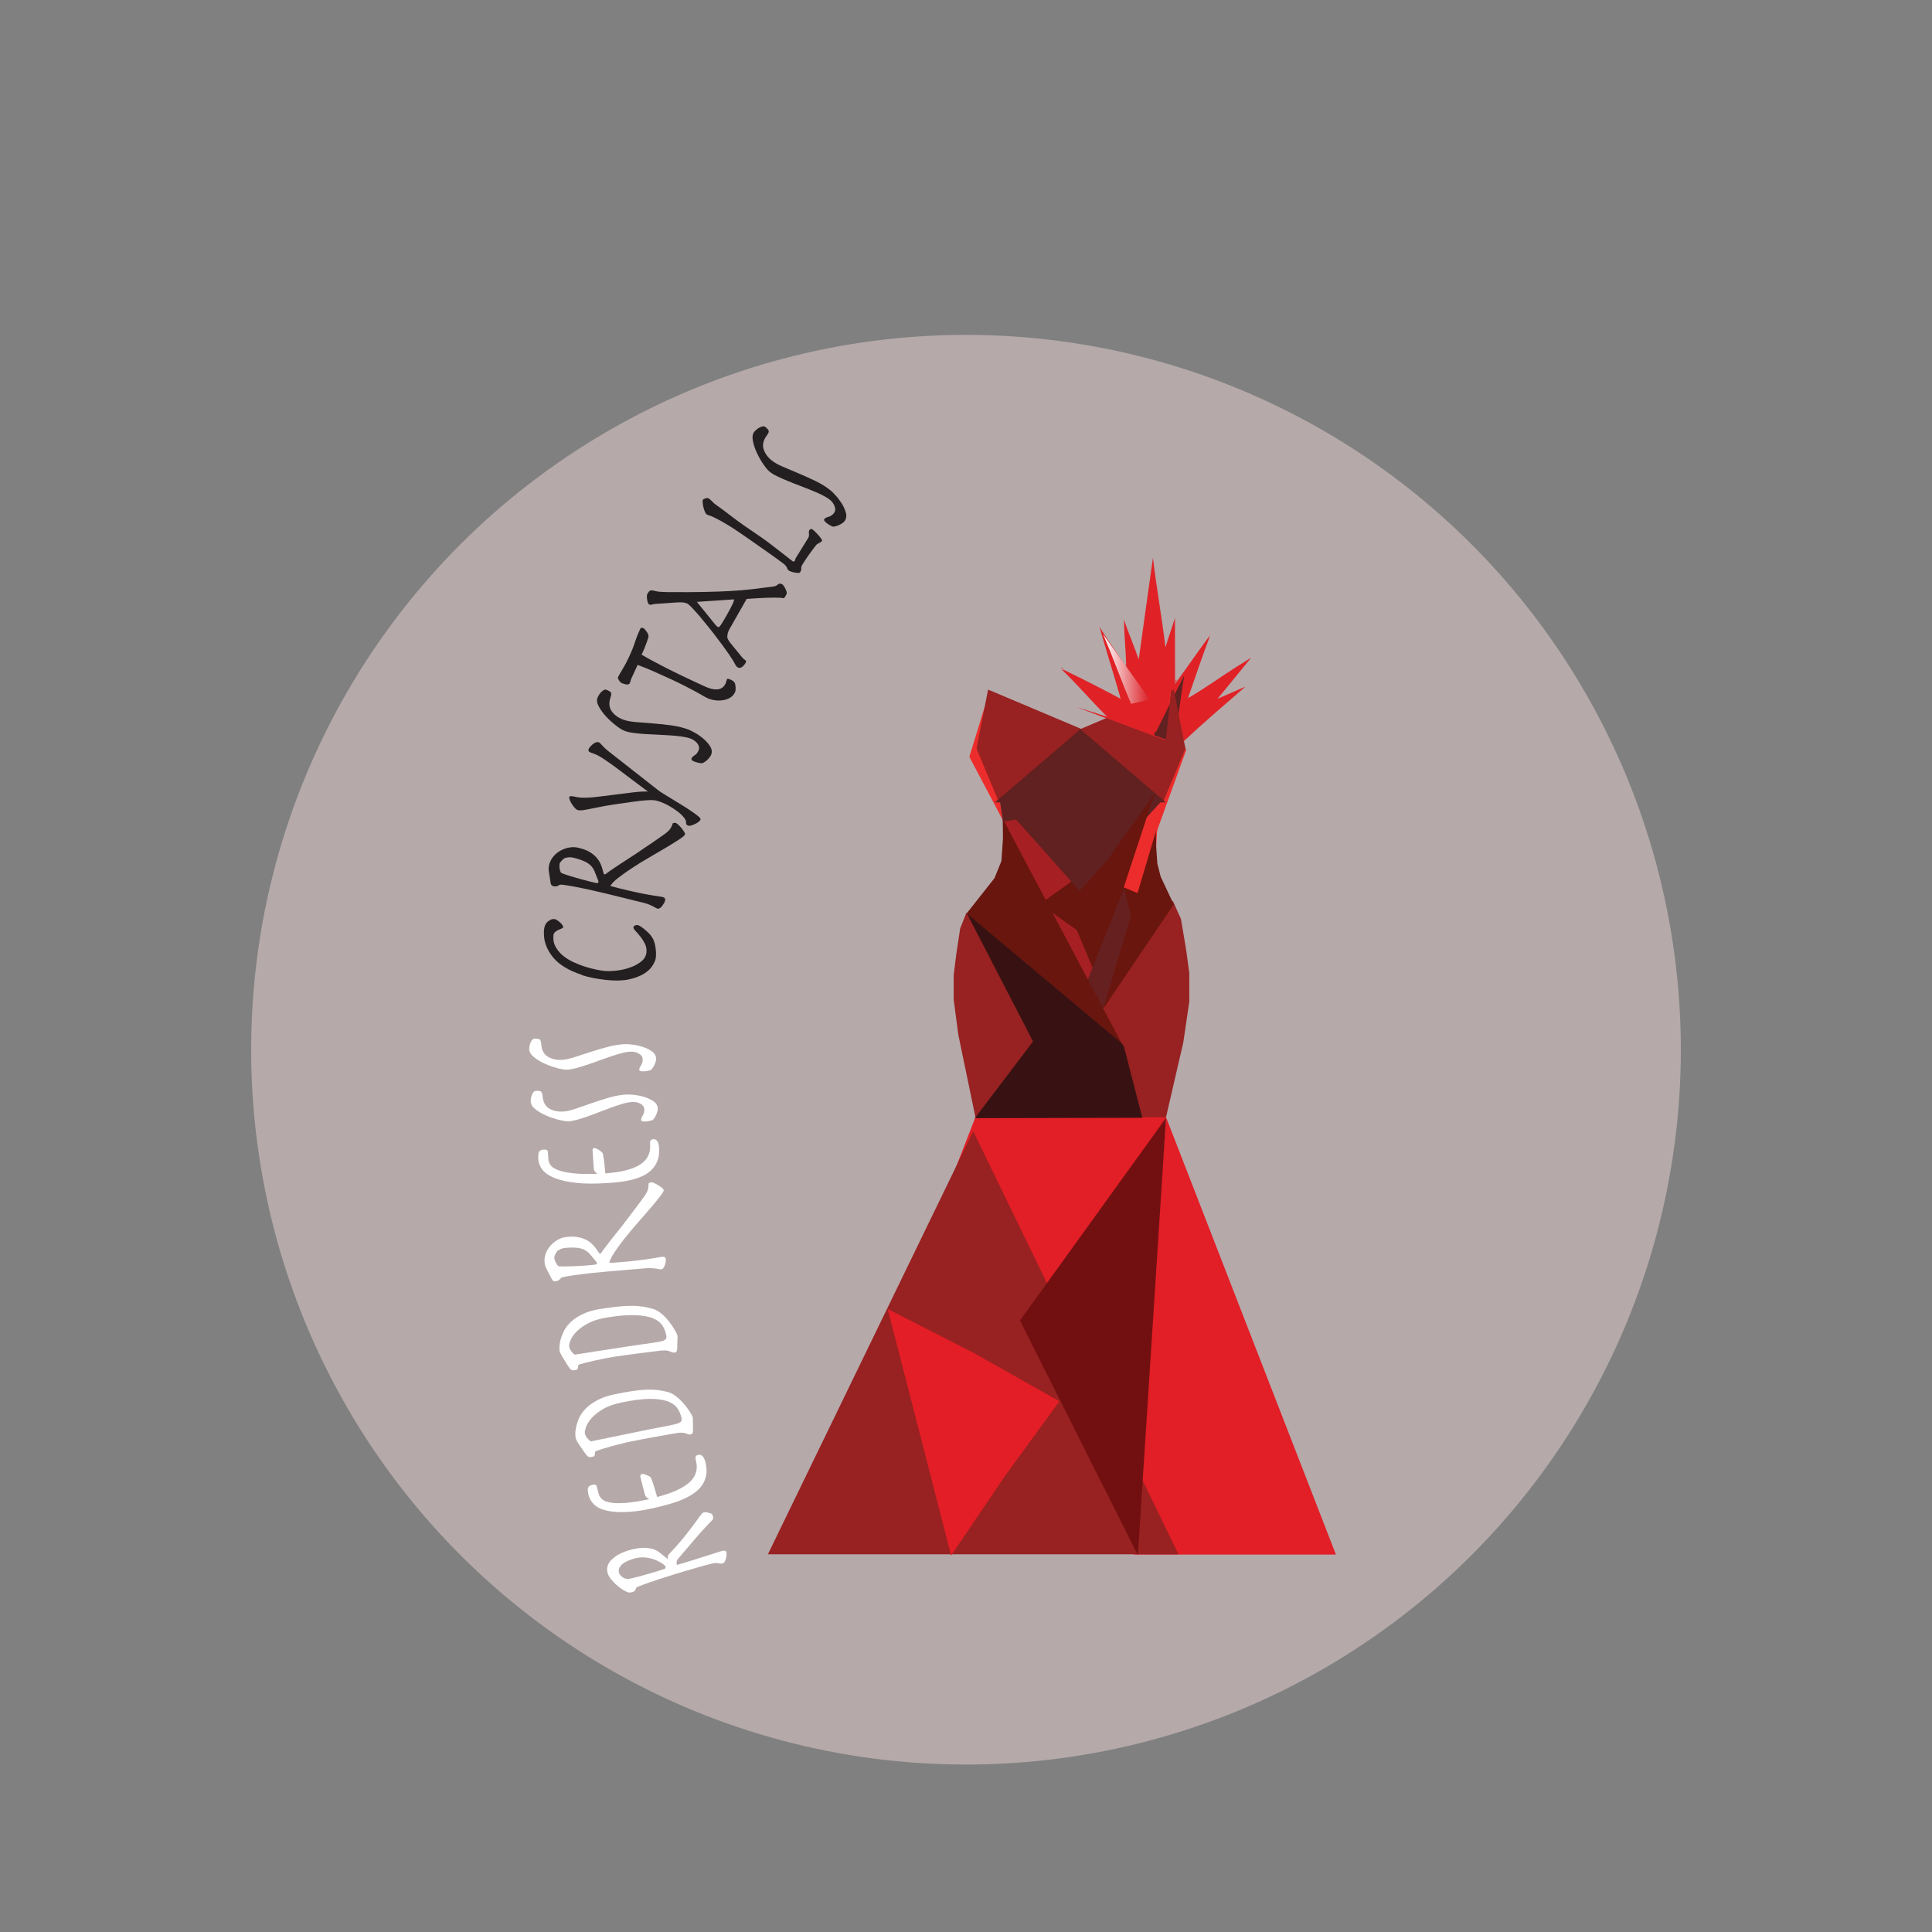 <?xml version="1.0" encoding="UTF-8"?><svg id="Layer_1" xmlns="http://www.w3.org/2000/svg" xmlns:xlink="http://www.w3.org/1999/xlink" viewBox="0 0 300 300"><rect x="0" y="0" width="300" height="300" fill="#808080" stroke="none"/><defs><style>.cls-1{fill:url(#linear-gradient);}.cls-2{fill:#ed2d2c;}.cls-3{fill:#ed2c2a;}.cls-4{fill:#fff;}.cls-5{fill:#69160e;}.cls-6{fill:#b5a9aa;}.cls-7{fill:#662020;}.cls-8{fill:#a61f23;}.cls-9{fill:#e02226;}.cls-10{fill:#e31e26;}.cls-11{fill:#e21e26;}.cls-12{fill:#231f20;}.cls-13{fill:#381212;}.cls-14{fill:#721011;}.cls-15{fill:#982121;}.cls-16{fill:#602120;}</style><linearGradient id="linear-gradient" x1="171.29" y1="-56.45" x2="178.54" y2="-56.45" gradientTransform="translate(0 160.33)" gradientUnits="userSpaceOnUse"><stop offset="0" stop-color="#fff"/><stop offset="1" stop-color="#da1f26"/></linearGradient></defs><circle class="cls-6" cx="150" cy="163" r="111"/><rect class="cls-8" x="161.19" y="124.94" width="6.45" height="28.81" transform="translate(-41.73 76.47) rotate(-23.32)"/><polygon class="cls-5" points="170.32 128.87 173.45 136.29 179.16 140.36 173.45 144.42 170.32 151.85 167.2 144.42 161.49 140.36 167.2 136.29 170.32 128.87"/><polygon class="cls-7" points="174.54 137.95 176.98 147.48 179.42 157.02 173.36 156.63 167.29 156.24 170.91 147.09 174.54 137.95"/><polygon class="cls-15" points="167.11 162.88 180.32 176.68 183.74 161.87 184.67 155.54 184.67 151.1 184.19 147.53 183.38 142.7 182.11 139.88 167.11 162.88"/><path class="cls-3" d="m184.21,116.41l-4.73,13.09.6-5.57.95-8.95.82-7.72.02-.18c.01.05.03.1.04.16.92,4.38,1.47,6.68,1.81,7.88.17.61.28.95.36,1.11h0c.09.2.12.19.14.17h0Z"/><polygon class="cls-5" points="174.46 162.56 150.05 141.9 154.43 136.35 155.5 133.7 155.74 130.22 155.71 127.4 155.54 126.83 174.46 162.56"/><polygon class="cls-15" points="161.78 161.6 151.48 173.55 148.82 160.73 148.09 155.25 148.09 151.41 148.47 148.33 149.1 144.14 150.08 141.7 161.78 161.6"/><path class="cls-2" d="m155.74,127.39l-5.22-9.87,2.4-7.82,2.82,17.69h0Z"/><path class="cls-2" d="m178.88,139.59c.67-5.63.66-11.42,1.37-17.05-.15.32-.22.68-.16,1.04.12-.33.13-.71.16-1.04-2.56,4.79-4.62,9.86-7.03,14.73l5.65,2.32h0Z"/><path class="cls-9" d="m194.01,102.46c-1.65,2.01-3.28,4.03-4.94,6.04.16-.06.33-.12.48-.21,1.28-.55,2.56-1.1,3.83-1.66-3.26,2.83-6.5,5.59-9.56,8.46l-1.56-8.01-.37.16c-.01-.05-.03-.1-.04-.16l-.02.18-.82,7.79-9.23-3.51-4.73-1.79c1.63.51,3.25,1.04,4.87,1.55-1.92-1.91-3.72-3.96-5.61-5.9-.53-.55-1.08-1.09-1.65-1.63.15.14.34.28.54.31-.06-.07-.15-.12-.23-.17,3.04,1.47,6.04,2.99,8.97,4.56.03.02.05.04.09.05,0-.02-.01-.04-.02-.05-.82-2.9-1.71-5.76-2.56-8.64-.24-.83-.48-1.65-.72-2.48,1.32,2.14,2.83,4.15,4.15,6.29v-.17h0c-.05-2.43-.32-4.85-.36-7.27.01.14.04.28.12.39,0-.03-.01-.04-.01-.07.66,1.97,1.52,3.87,2.17,5.84,0,.02.01.03.02.04,0-.04.01-.07.02-.11.72-5.19,1.45-10.47,2.19-15.68.55,4.69,1.39,9.26,1.94,13.91.06-.19.13-.39.19-.6-.06.19-.13.39-.19.6.46-1.53,1.01-3.04,1.48-4.57-.04.18-.04.38-.02.56.01-.08.02-.15.02-.22,0,3.35,0,6.6.01,9.9,0-.01.02-.02.03-.03.04-.05.12-.15.17-.24h0c1.37-1.87,2.69-3.8,4.06-5.68.41-.57.82-1.13,1.24-1.69-.11.17-.21.37-.23.57.02-.03.04-.06.05-.08-1.17,3.12-2.22,6.2-3.29,9.31h0s-.02.04-.02.06c2.63-1.52,5.1-3.32,7.67-4.95.71-.45,1.43-.89,2.14-1.33-.08.1-.17.21-.26.31h-.04l.02.02Z"/><path class="cls-9" d="m164.99,103.78c.08.04.16.1.23.16-.2-.04-.4-.17-.54-.31.03.01.05.03.07.04,0,0,.01,0,.02.01.08.04.16.07.23.11h0Z"/><path class="cls-9" d="m174.02,108.3s.01.04.02.05c-.03-.02-.06-.04-.09-.05-.16-.1,0-.19.08,0h0Z"/><path class="cls-9" d="m174.64,96.46s.01.04.01.07c-.07-.11-.11-.25-.12-.39.04.1.08.21.1.32h0Z"/><path class="cls-9" d="m174.89,103.34v.17c-.07-.13-.11-.29-.06-.43.04.08.05.17.06.26h0Z"/><path class="cls-9" d="m176.82,101.99c.02.06.02.12.02.18,0,.04-.01.07-.02.11,0-.02-.01-.03-.02-.04-.03-.08-.03-.17.02-.26Z"/><path class="cls-9" d="m182.42,96.45c-.03-.18-.03-.37.02-.55v.33c0,.07-.01.15-.02.22Z"/><path class="cls-9" d="m182.48,105.99s-.02.03-.03.03c0-.11,0-.23.01-.34.01.09.02.19,0,.29.04-.15.17-.52.25-.4.03.03-.01.1-.06.19h0c-.06.08-.11.16-.17.23h0Z"/><path class="cls-9" d="m182.26,106.9l1.56,7.94s-.08.07-.12.11c-.22.2-.44.41-.66.62l-2.03-.76.82-7.72.02-.18c.01.05.03.1.04.16l.37-.16h0Z"/><path class="cls-16" d="m179.24,114.17c0-.11-.05-.22-.09-.32.03.1.06.22.09.32.04-.08.28-.48.19-.52-.16-.09-.21.47-.19.52,1.23-2.39,2.37-4.81,3.59-7.22.35-.69.7-1.37,1.06-2.07-.03.2-.03.42-.12.62-.04-.19.03-.42.12-.62-.59,3.54-1.01,6.99-1.45,10.49l-3.19-1.2h-.01Z"/><path class="cls-1" d="m178.54,108.64c-2.39-3.37-4.83-6.79-7.25-10.17.02.05.04.1.06.16-.02-.05-.04-.1-.06-.16,1.53,3.61,2.83,7.24,4.34,10.82l2.9-.65h0Z"/><polygon class="cls-11" points="176.02 241.39 181.04 173.63 159.4 204.72 145.7 188.8 145.7 188.8 145.57 188.64 151.44 173.53 181.06 173.48 207.44 241.39 176.02 241.39"/><polygon class="cls-15" points="151.12 175.66 167.06 208.51 182.99 241.35 151.12 241.35 119.24 241.35 135.18 208.51 151.12 175.66"/><polygon class="cls-13" points="151.37 173.63 160.41 161.72 150.15 141.87 174.27 162.09 174.54 162.56 177.38 173.57 151.37 173.63"/><polygon class="cls-14" points="181.06 173.59 176.69 241.48 158.38 205.05 181.06 173.59"/><polygon class="cls-10" points="164.51 217.59 156.05 229.19 147.69 241.55 142.77 222.4 137.84 203.26 151.13 210.04 164.51 217.59"/><polygon class="cls-5" points="171.31 156.63 182.26 140.44 180.23 136.13 179.71 134.09 179.53 131.44 179.48 129.29 179.55 128.87 171.31 156.63"/><polygon class="cls-15" points="155.05 124.4 151.63 116.24 153.43 107.08 161.01 110.28 168.59 113.48 161.82 118.94 155.05 124.4"/><polygon class="cls-15" points="184.07 116.24 184.07 116.24 180.66 124.4 180.07 123.92 173.89 118.94 167.86 114.08 167.11 113.48 167.86 113.17 171.8 111.5 181.02 114.97 181.86 107.25 181.91 107.24 182.28 107.08 183.83 115.01 184.07 116.23 184.07 116.24"/><polygon class="cls-16" points="167.76 113.24 174.39 118.92 181.02 124.59 167.76 124.59 154.49 124.59 161.13 118.92 167.76 113.24"/><polygon class="cls-16" points="167.64 138.33 161.35 131.26 155.05 124.2 167.73 124.28 180.41 124.35 174.03 131.34 167.64 138.33"/><rect class="cls-16" x="155.46" y="123.9" width="3.18" height="3.46" transform="translate(-17.21 25.23) rotate(-8.71)"/><polygon class="cls-5" points="179.27 123.27 176.86 130.6 174.45 137.93 172.38 136.88 170.31 135.83 174.79 129.55 179.27 123.27"/><path class="cls-4" d="m94.92,242.24c.62-.63,1.48-1.12,2.57-1.46.61-.19,1.18-.32,1.69-.38.52-.06.98-.07,1.38-.02.4.04.75.12,1.04.23.29.11.52.23.68.36l1.35,1.08.06-.02c0-.16,0-.29.03-.41.02-.12.1-.25.23-.37.82-.86,1.54-1.67,2.15-2.42.61-.76,1.13-1.42,1.56-2,.43-.58.77-1.04,1.01-1.39.25-.35.41-.53.49-.56.13-.04.26-.06.37-.07.12,0,.27.03.45.08.21.06.36.11.46.14.09.03.15.08.17.15l.1.31c.03.1.04.2.02.3-.02.1-.11.23-.27.39-.27.29-.59.63-.97,1.02-.38.4-.86.94-1.44,1.62l-2.7,3.16c-.17.19-.27.37-.29.53-.02.16,0,.32.05.49.31-.09.65-.18,1.01-.29.37-.11.79-.24,1.27-.39l4.68-1.48c.15-.05.3-.07.44-.05.14.01.23.09.28.23.03.09.04.22.03.4,0,.17-.04.35-.08.54-.05.18-.11.35-.2.51-.09.16-.2.25-.33.3-.1.03-.23.03-.41.01-.17-.02-.38-.05-.63-.09-.11-.01-.44.06-1,.2-.56.14-1.18.31-1.87.51-.7.2-1.38.4-2.05.6-.67.2-1.18.35-1.53.46l-1.52.48c-.8.25-1.57.51-2.3.76-.73.25-1.35.48-1.85.68-.15.06-.24.13-.27.2s-.05.14-.07.21c-.02.07-.07.14-.13.22-.07.08-.2.15-.39.21-.33.1-.6.1-.83-.02-.45-.21-.85-.46-1.19-.73-.35-.27-.65-.54-.9-.8-.25-.26-.45-.51-.6-.74-.14-.23-.24-.42-.29-.56-.25-.8-.07-1.51.55-2.15Zm8.41.95s-.16-.16-.43-.36c-.28-.2-.64-.4-1.09-.59-.45-.19-.98-.32-1.58-.39-.6-.07-1.24,0-1.91.21-.95.3-1.59.65-1.9,1.03-.31.38-.41.76-.3,1.12.07.22.22.43.45.62.23.2.52.32.87.36.19-.01.44-.06.78-.14s.71-.17,1.14-.29c.43-.11.87-.24,1.32-.37.45-.13.88-.26,1.28-.38l1.24-.39c.14-.09.18-.23.12-.42Z"/><path class="cls-4" d="m99.7,228.87c.06-.02.16,0,.3.04.14.04.3.09.46.16.17.07.31.14.43.22.12.07.19.14.21.21.23.57.41,1.11.55,1.61.14.5.27.95.39,1.34,2.33-.6,4.01-1.36,5.02-2.28,1.02-.92,1.35-2.05,1-3.4-.08-.29-.08-.49-.03-.61.05-.12.21-.21.46-.27.16-.04.34.02.55.18.2.16.37.48.5.98.19.75.23,1.42.12,2s-.32,1.11-.64,1.57c-.32.46-.72.86-1.2,1.2-.48.34-1.01.64-1.57.9-.56.26-1.15.48-1.74.66-.6.18-1.16.34-1.71.48-1.94.5-3.6.8-4.98.89-1.37.1-2.51.05-3.42-.14-.91-.18-1.6-.49-2.07-.92-.47-.43-.78-.92-.92-1.47-.14-.55-.18-.94-.1-1.17s.28-.39.61-.47c.43-.11.67-.04.74.21l.3,1.16c.08.31.26.59.53.84.27.25.7.42,1.3.53.6.11,1.38.12,2.36.05.98-.07,2.2-.27,3.67-.59-.16-.07-.31-.17-.43-.29-.13-.12-.21-.28-.27-.48l-.68-2.66c-.07-.25.02-.4.26-.46Z"/><path class="cls-4" d="m107.59,220.47c0,.13,0,.25,0,.36l.02,1.16c0,.23-.01.41-.06.52-.05.11-.15.19-.31.22-.16.03-.29.03-.39-.01-.1-.04-.22-.09-.35-.14-.13-.05-.32-.08-.55-.11-.23-.02-.54,0-.94.07-1.19.2-2.4.42-3.65.64-1.24.23-2.4.45-3.46.67-.43.09-.9.19-1.39.32-.5.12-.99.25-1.47.38-.49.13-.93.26-1.35.39-.41.13-.76.24-1.02.33-.17.06-.26.14-.28.23-.01.09-.02.18-.02.27,0,.09-.02.18-.05.26-.03.08-.16.15-.38.19-.27.06-.48.05-.6-.03-.13-.08-.31-.27-.53-.59l-.88-1.27c-.18-.27-.31-.49-.39-.66-.08-.17-.14-.3-.16-.39,0-.04-.02-.2-.04-.49-.02-.29.01-.64.09-1.06.08-.42.22-.89.43-1.41.21-.51.55-1.01,1-1.5.45-.49,1.05-.94,1.8-1.35.74-.42,1.68-.74,2.8-.97,1.02-.21,1.92-.37,2.71-.49.79-.12,1.49-.19,2.12-.22.63-.02,1.21-.01,1.75.05.53.06,1.07.15,1.61.29.33.09.65.23.96.43.32.21.62.44.9.71.28.27.54.55.79.84.25.3.46.57.63.83.18.26.32.49.43.69.11.2.18.34.2.42.03.13.04.27.04.4Zm-5.31,1.21c.72-.14,1.38-.27,1.99-.4.75-.15,1.21-.3,1.38-.45.17-.14.24-.34.19-.58-.13-.62-.36-1.17-.7-1.63-.34-.46-.86-.81-1.57-1.06-.71-.24-1.62-.36-2.75-.34-1.12.01-2.53.2-4.22.54-1.24.25-2.24.61-3.01,1.07-.76.46-1.36.94-1.78,1.43-.42.49-.7.96-.84,1.39-.13.43-.19.74-.15.92.04.23.16.46.34.7.19.24.37.42.56.55l8.34-1.71c.75-.16,1.48-.3,2.2-.44Z"/><path class="cls-4" d="m105.21,207.78c-.01.13-.02.25-.02.36l-.03,1.16c0,.23-.03.41-.09.52-.05.11-.16.18-.32.2-.16.02-.28.01-.39-.03-.1-.04-.21-.1-.34-.15-.13-.05-.31-.1-.54-.13-.23-.03-.54-.03-.94.02-1.19.14-2.42.3-3.68.46-1.25.16-2.42.33-3.49.49-.44.07-.91.15-1.41.25-.5.1-1,.2-1.49.31-.49.11-.95.22-1.37.32-.42.11-.76.2-1.04.28-.17.05-.27.13-.28.22-.02.09-.03.18-.03.27,0,.09-.03.18-.07.26-.04.08-.16.14-.38.17-.28.04-.48.02-.6-.06-.13-.08-.29-.29-.51-.61l-.81-1.31c-.16-.27-.28-.5-.36-.67-.07-.17-.12-.3-.14-.4,0-.04-.01-.2-.01-.49,0-.29.04-.64.14-1.06.1-.42.27-.88.5-1.38.24-.5.59-.99,1.07-1.45.47-.46,1.09-.89,1.86-1.26.77-.38,1.71-.65,2.84-.83,1.03-.16,1.94-.28,2.73-.36s1.5-.12,2.13-.11c.63,0,1.21.05,1.74.13.53.08,1.06.21,1.59.37.32.1.64.26.94.48.31.22.59.47.86.75.27.28.51.57.75.88.23.31.42.6.59.86.16.27.3.51.4.71.1.2.16.34.18.43.02.13.02.27.01.4Zm-5.36.95c.72-.1,1.39-.21,2.01-.3.75-.11,1.22-.24,1.4-.38.18-.14.25-.33.22-.57-.1-.63-.3-1.18-.62-1.66-.32-.48-.82-.86-1.52-1.13-.69-.28-1.6-.43-2.72-.47-1.12-.04-2.53.07-4.24.34-1.25.19-2.27.5-3.05.92-.79.42-1.4.87-1.85,1.34-.44.47-.75.92-.91,1.34-.16.42-.22.73-.19.91.04.23.14.46.31.71.17.25.35.44.53.57l8.42-1.3c.75-.12,1.49-.23,2.22-.33Z"/><path class="cls-4" d="m84.67,196.59c-.04-.12-.08-.29-.1-.5-.05-.51,0-1,.18-1.46.18-.46.42-.87.75-1.23.33-.36.71-.66,1.13-.9.43-.24.87-.38,1.33-.43.72-.08,1.34-.06,1.87.05.53.11.97.27,1.34.48.37.21.67.45.91.71.24.26.43.5.58.73.2.31.32.49.38.55.06.06.12.09.17.08.06,0,.13-.07.19-.18.07-.12.25-.37.56-.77.3-.4.66-.88,1.09-1.42.43-.55.9-1.14,1.42-1.78.37-.48.74-.95,1.1-1.44.36-.48.71-.94,1.05-1.38.33-.44.63-.84.9-1.21.26-.37.48-.67.66-.91.4-.6.57-1.18.51-1.73,0-.05.03-.11.11-.16.08-.06.18-.09.32-.11.1-.01.25.03.47.13.21.09.43.21.64.34.22.14.41.27.57.41.17.14.25.25.26.33.02.15-.17.47-.56.98-.39.51-.88,1.1-1.48,1.8-.59.7-1.25,1.45-1.97,2.27-.72.82-1.39,1.62-2.02,2.41-.62.79-1.16,1.52-1.61,2.2-.45.68-.72,1.23-.8,1.65.4-.02.85-.04,1.34-.08.49-.04.98-.08,1.45-.13l.81-.08c.82-.09,1.48-.17,2-.24.51-.08.94-.14,1.26-.19.33-.06.59-.1.79-.14.2-.04.37-.07.53-.09.2-.02.34,0,.43.07.09.07.14.19.16.38.01.09,0,.23-.03.39-.03.17-.08.33-.13.49-.05.16-.13.3-.23.42-.09.12-.21.19-.33.2-.1.01-.2,0-.3-.02-.11-.02-.24-.05-.42-.08-.18-.03-.4-.05-.66-.07-.26-.02-.59-.02-.97,0-.16.02-.55.05-1.15.1-.61.05-1.33.11-2.14.18-.82.07-1.69.14-2.6.22-.91.08-1.74.16-2.5.24-.34.04-.77.08-1.29.15-.52.06-1.03.13-1.53.2-.51.07-.95.15-1.34.22-.39.07-.61.14-.66.2-.21.31-.49.48-.85.52-.26.03-.45-.09-.58-.35l-.87-1.68c-.05-.12-.1-.24-.14-.35Zm7.97-.32c.04-.05.05-.1.04-.16,0-.07-.07-.17-.18-.31-.12-.14-.31-.37-.59-.69-.1-.11-.2-.24-.31-.37-.11-.13-.25-.26-.42-.39-.16-.13-.36-.25-.58-.35-.22-.1-.49-.17-.8-.22-.68-.08-1.35-.08-2.03,0-.28.03-.51.08-.68.16-.17.08-.33.17-.48.27-.06.04-.12.1-.19.21-.07.1-.13.21-.19.34-.06.12-.1.24-.13.34-.03.11-.04.19-.04.24,0,.05.03.15.08.3.05.14.1.29.18.44.08.15.16.28.25.39.09.11.19.17.29.17.47.02.97.02,1.5,0,.53-.02,1.05-.04,1.57-.06.51-.03.98-.06,1.41-.1.43-.04.76-.07,1-.1.16-.02.26-.05.29-.1Z"/><path class="cls-4" d="m92.34,178.28c.06,0,.16.03.3.09.13.06.28.15.42.24.15.1.28.19.38.29s.16.18.17.24c.12.6.21,1.16.25,1.68.05.52.1.98.14,1.38,2.4-.17,4.19-.61,5.35-1.34,1.16-.72,1.7-1.78,1.6-3.17-.02-.3,0-.5.08-.61.07-.11.24-.17.5-.19.16-.01.33.08.5.27.17.19.28.54.31,1.06.06.77-.02,1.43-.24,1.99-.21.56-.51,1.03-.91,1.43-.39.39-.86.72-1.39.96-.54.25-1.1.45-1.71.6-.6.15-1.21.26-1.83.33-.62.07-1.21.13-1.77.16-2,.14-3.68.14-5.05-.02s-2.48-.4-3.34-.75c-.86-.35-1.48-.78-1.87-1.28-.39-.51-.6-1.05-.64-1.61-.04-.57,0-.96.11-1.17.12-.21.34-.33.68-.35.44-.03.67.08.69.34l.08,1.19c.02.32.15.63.37.92.22.29.62.54,1.19.75.57.21,1.34.37,2.31.48.98.11,2.21.13,3.72.08-.15-.1-.27-.22-.37-.36-.1-.14-.16-.31-.17-.52l-.19-2.73c-.02-.26.09-.39.33-.41Z"/><path class="cls-4" d="m99.69,174.09c-.09-.06-.14-.12-.14-.19,0-.19.08-.42.25-.68.18-.27.26-.59.25-.97-.02-.37-.21-.65-.59-.86-.38-.21-.79-.3-1.24-.28-.4.02-.87.1-1.41.25-.53.15-1.1.34-1.7.55-.6.22-1.23.45-1.87.7-.65.25-1.27.49-1.87.7-.6.22-1.17.4-1.71.55-.54.15-.99.24-1.37.25-.34.01-.83-.06-1.47-.21-.64-.16-1.28-.37-1.94-.65-.66-.28-1.23-.6-1.71-.98-.49-.38-.74-.78-.76-1.22,0-.09,0-.23.03-.42s.07-.37.13-.54c.06-.18.15-.34.25-.48.1-.14.24-.21.4-.22.4-.02.66.02.79.12.12.1.21.33.24.71.08.89.41,1.52,1,1.89.59.37,1.3.53,2.15.49.52-.02,1.17-.16,1.96-.43.78-.26,1.62-.56,2.52-.87.9-.32,1.83-.61,2.79-.89.96-.27,1.88-.43,2.76-.46.16,0,.49.01,1,.06.51.05,1.03.15,1.57.31.54.16,1.02.38,1.46.67.43.28.66.67.68,1.16,0,.12-.02.28-.07.47-.05.19-.12.38-.22.57-.09.19-.19.36-.3.5-.1.15-.2.24-.3.27-.18.05-.35.09-.52.12-.17.04-.35.06-.55.07-.22.01-.38-.01-.47-.07Z"/><path class="cls-4" d="m99.4,166.31c-.09-.06-.14-.12-.14-.19,0-.19.08-.41.27-.68.18-.26.27-.58.26-.96,0-.37-.2-.66-.58-.87-.38-.22-.78-.32-1.22-.31-.4,0-.88.08-1.41.22-.54.14-1.11.31-1.72.52-.61.21-1.24.42-1.88.66-.65.24-1.27.46-1.88.66-.61.2-1.18.37-1.72.52-.54.14-1,.21-1.38.22-.34,0-.83-.07-1.47-.24-.63-.17-1.28-.4-1.93-.69-.65-.29-1.21-.63-1.69-1.02-.48-.39-.72-.8-.73-1.23,0-.09,0-.23.04-.42.02-.18.07-.36.14-.54.07-.18.15-.34.26-.47.11-.14.24-.21.4-.21.4,0,.66.04.79.13.12.1.2.34.23.72.06.89.38,1.53.96,1.91.58.38,1.29.56,2.13.54.52-.01,1.18-.14,1.96-.39.79-.25,1.64-.52,2.54-.82.91-.3,1.84-.57,2.81-.83.97-.25,1.89-.39,2.78-.41.16,0,.49.02,1,.08.5.06,1.02.17,1.56.34.53.17,1.02.4,1.44.7.43.3.65.69.66,1.17,0,.12-.02.28-.08.47s-.13.38-.23.56c-.1.18-.2.35-.3.49-.11.14-.21.23-.31.26-.18.04-.36.08-.52.11-.17.03-.36.05-.56.05-.22,0-.38-.02-.47-.08Z"/><path class="cls-12" d="m90.35,151.37c-1.05-.34-1.94-.74-2.67-1.19-.73-.45-1.31-.93-1.74-1.45-.43-.52-.77-1.04-1-1.57-.24-.53-.38-1.04-.44-1.53-.05-.49-.06-.92-.02-1.3.06-.56.27-.98.62-1.26.36-.28.68-.4.98-.36.12.01.26.07.42.17.16.1.31.22.46.35.15.13.27.27.36.41.1.14.14.25.13.33,0,.08-.09.15-.24.21-.14.06-.31.13-.49.21-.18.08-.35.19-.51.32-.16.13-.25.31-.27.52-.07.65.03,1.23.3,1.74.28.52.65.97,1.12,1.37.47.4,1.01.74,1.62,1.03.62.29,1.23.53,1.83.72.6.19,1.17.34,1.69.45.52.11.94.18,1.23.21.58.07,1.24.05,1.99-.03.75-.09,1.46-.25,2.13-.49.68-.24,1.25-.55,1.73-.94.48-.39.74-.85.8-1.37.05-.48-.02-.94-.23-1.36-.21-.42-.44-.8-.72-1.14-.27-.34-.53-.63-.75-.87-.22-.24-.33-.43-.32-.55.01-.13.09-.23.22-.29.13-.06.28-.08.46-.06.08,0,.21.07.39.18.18.11.38.25.6.43.22.18.45.38.68.61.23.22.42.46.57.71.1.15.2.34.28.58.08.24.15.5.2.78.05.28.08.57.1.87.02.3.01.59-.02.86-.04.38-.21.8-.51,1.27-.29.47-.75.9-1.37,1.28-.62.38-1.41.67-2.37.87-.96.2-2.13.22-3.51.07-1.46-.16-2.71-.41-3.76-.76Z"/><path class="cls-12" d="m85.19,134.86c0-.13.02-.29.07-.51.11-.5.33-.94.64-1.32.31-.38.68-.69,1.1-.93.42-.24.88-.4,1.36-.49.48-.09.95-.08,1.4.02.7.16,1.29.37,1.75.64.46.27.84.57,1.11.89.28.32.49.64.63.96.14.32.25.62.31.88.08.35.15.57.18.64.04.08.08.12.14.14.06.01.14-.03.24-.11.1-.09.36-.27.77-.56.41-.28.91-.62,1.49-1,.58-.38,1.22-.8,1.91-1.24.51-.33,1.01-.66,1.5-1.01.5-.34.98-.66,1.44-.97.46-.31.87-.59,1.24-.86.37-.26.68-.48.92-.65.57-.44.92-.93,1.04-1.47.01-.05.07-.09.15-.12.09-.03.2-.03.34,0,.1.02.23.11.4.27.17.16.34.33.5.53.16.2.3.39.41.57.11.19.16.32.14.4-.03.14-.31.39-.85.75-.53.35-1.19.76-1.97,1.23-.78.47-1.65.98-2.59,1.52-.95.54-1.84,1.09-2.68,1.64-.84.55-1.59,1.07-2.23,1.57-.65.5-1.07.94-1.28,1.3.39.11.82.23,1.3.35.47.12.95.23,1.42.34l.79.18c.8.18,1.46.32,1.98.41.51.09.93.17,1.26.22.33.05.59.09.79.12.2.02.38.05.53.09.2.04.33.11.39.2.06.09.07.23.03.41-.02.09-.07.21-.16.36-.09.15-.18.29-.28.43-.1.14-.22.25-.35.33-.13.08-.26.11-.37.08-.1-.02-.19-.06-.28-.12-.09-.05-.22-.12-.37-.21-.16-.08-.36-.18-.6-.28-.24-.1-.55-.2-.92-.3-.15-.04-.53-.13-1.13-.27-.59-.15-1.29-.32-2.09-.52s-1.64-.4-2.53-.62c-.89-.21-1.7-.4-2.45-.57-.33-.08-.75-.16-1.27-.27-.51-.11-1.02-.21-1.52-.3-.51-.09-.95-.16-1.34-.22-.39-.05-.62-.06-.69-.02-.3.22-.62.3-.97.22-.26-.06-.4-.23-.44-.51l-.29-1.88c-.01-.13-.02-.25-.02-.38Zm7.65,2.25s.08-.08.09-.14c.01-.07-.01-.18-.08-.35-.07-.17-.18-.45-.34-.85-.05-.14-.11-.28-.18-.45s-.16-.33-.27-.51c-.11-.18-.26-.35-.44-.51-.18-.17-.41-.32-.68-.46-.61-.29-1.25-.51-1.92-.66-.27-.06-.51-.08-.69-.06-.19.02-.37.05-.55.1-.06.01-.14.06-.24.13-.1.08-.2.16-.29.26-.09.1-.17.19-.24.28-.06.09-.1.16-.11.21-.01.05-.02.16-.03.31,0,.15,0,.31.03.47.02.17.06.32.12.45.05.14.12.22.22.26.44.17.91.33,1.42.48.51.16,1.01.3,1.51.44.49.14.95.26,1.37.36.42.1.74.18.98.23.15.04.26.03.31,0Z"/><path class="cls-12" d="m108.48,127.62c-.17.13-.36.24-.56.33-.21.1-.41.18-.59.23-.19.05-.33.07-.42.04-.11-.03-.21-.09-.28-.16-.07-.07-.11-.21-.1-.43,0-.2-.12-.44-.37-.74-.24-.29-.57-.6-.98-.91s-.87-.61-1.39-.9-1.06-.52-1.61-.69c-.23-.07-.47-.12-.73-.14-.25-.02-.62-.02-1.11.02-.48.03-1.13.1-1.94.21-.81.11-1.88.27-3.2.46-.88.14-1.64.27-2.25.4-.62.13-1.13.23-1.55.31-.42.08-.76.14-1.03.17-.27.03-.49.02-.67-.04-.13-.04-.29-.15-.45-.33-.17-.18-.31-.37-.45-.59-.13-.21-.24-.42-.32-.63-.08-.21-.11-.36-.08-.45.03-.09.1-.14.22-.15.12,0,.26,0,.43.04.17.03.36.07.56.11.21.04.42.07.65.08.6.03,1.36,0,2.29-.11.93-.1,1.88-.22,2.87-.35.99-.13,1.94-.25,2.87-.36.93-.11,1.7-.15,2.32-.13-.82-.6-1.65-1.22-2.49-1.86-.84-.64-1.64-1.24-2.39-1.8-.75-.56-1.44-1.04-2.06-1.45-.62-.4-1.12-.67-1.5-.78-.38-.12-.62-.23-.71-.32-.09-.09-.11-.21-.07-.35.03-.09.1-.21.22-.35.11-.14.25-.27.39-.4.14-.13.3-.22.47-.3.17-.07.33-.09.49-.04.08.02.15.07.21.13.07.06.15.15.25.26.1.11.24.25.39.41.16.16.38.36.67.59l7.73,6.06c.17.14.45.33.85.57.4.24.84.52,1.34.82.49.3,1.01.62,1.55.95.54.33,1.02.64,1.44.93s.77.54,1.04.77c.27.22.38.4.35.51-.03.1-.13.22-.29.34Z"/><path class="cls-12" d="m107.43,118.02c-.06-.09-.08-.17-.06-.23.07-.18.24-.35.51-.52.27-.17.47-.43.61-.79.13-.34.07-.68-.2-1.03-.27-.34-.61-.59-1.02-.75-.37-.14-.84-.25-1.39-.33-.55-.08-1.15-.13-1.79-.18-.64-.04-1.3-.08-1.99-.11-.69-.03-1.35-.06-1.99-.1-.64-.04-1.24-.1-1.79-.18-.55-.07-1.01-.18-1.36-.32-.32-.12-.74-.38-1.26-.78-.52-.4-1.03-.85-1.52-1.37-.49-.52-.88-1.04-1.18-1.59-.3-.54-.37-1.02-.21-1.42.04-.09.1-.21.19-.37.09-.16.21-.31.34-.45.13-.14.27-.25.42-.34.15-.09.3-.1.45-.04.38.15.6.29.68.42.08.14.06.39-.07.75-.28.85-.23,1.56.17,2.13.39.57.98,1.01,1.77,1.31.49.19,1.14.32,1.96.39.82.07,1.71.14,2.66.21.95.07,1.92.17,2.91.31.99.14,1.9.36,2.72.68.15.06.45.21.89.45.45.24.88.55,1.31.91.43.36.79.76,1.07,1.2.28.44.34.88.16,1.34-.04.11-.13.25-.25.4-.12.16-.26.3-.42.44-.16.13-.32.25-.47.34-.15.09-.28.13-.39.12-.18-.03-.36-.06-.53-.1-.17-.04-.35-.09-.53-.16-.21-.08-.34-.16-.4-.25Z"/><path class="cls-12" d="m97.92,105.73c-.03.12-.08.25-.14.37-.07.15-.23.21-.49.18-.26-.03-.51-.1-.75-.21-.14-.07-.29-.21-.43-.43-.14-.22-.19-.39-.14-.5.06-.14.15-.29.25-.47.1-.18.23-.39.38-.64.15-.25.32-.56.52-.91.19-.36.42-.8.65-1.31.31-.68.59-1.37.82-2.08.23-.71.51-1.4.82-2.08.09-.18.25-.22.51-.1.07.03.15.11.25.22.09.11.18.23.28.37s.16.28.2.42c.05.14.06.26.04.35-.05.2-.12.43-.21.67-.09.25-.18.5-.28.75-.09.26-.2.5-.3.73-.1.22-.19.42-.27.59.5.3,1.06.62,1.67.95.61.33,1.31.7,2.1,1.1.79.4,1.68.84,2.69,1.32s2.15,1.02,3.45,1.61c.29.13.59.24.89.32.31.08.6.11.88.1.28-.01.54-.09.78-.23.24-.14.43-.37.58-.69.04-.08.07-.2.11-.34.03-.14.06-.24.09-.3.04-.08.13-.11.28-.06.15.04.27.09.38.14.27.13.46.28.55.45.09.2.14.45.15.75.01.3-.02.54-.1.72-.17.37-.42.65-.76.85-.33.2-.71.33-1.12.39-.41.06-.83.06-1.26,0-.42-.06-.8-.17-1.13-.32-.18-.08-.42-.21-.69-.37s-.65-.37-1.1-.62c-.46-.25-1.03-.55-1.71-.9-.68-.35-1.5-.74-2.47-1.19-.82-.38-1.63-.74-2.42-1.09-.79-.35-1.61-.68-2.46-.99l-.97,2.1c-.05.11-.09.23-.13.36Z"/><path class="cls-12" d="m112.9,98.81c.04.32.23.69.57,1.1l1.78,2.18c.12.15.27.28.44.39.17.11.2.25.11.41-.19.33-.39.56-.61.7-.22.14-.42.16-.62.05-.16-.09-.29-.24-.4-.46-.11-.22-.27-.49-.47-.81-.28-.44-.63-.95-1.04-1.52-.41-.58-.85-1.17-1.31-1.77-.46-.61-.93-1.21-1.41-1.81-.48-.6-.93-1.14-1.34-1.63-.42-.48-.79-.9-1.11-1.24-.33-.34-.57-.56-.72-.65-.35-.2-.93-.27-1.75-.2l-2.99.21c-.36.02-.62.05-.79.11-.17.06-.33.05-.46-.03-.07-.04-.13-.13-.18-.27-.05-.14-.08-.3-.11-.47-.03-.17-.05-.34-.04-.5,0-.17.02-.29.07-.37.1-.17.18-.29.25-.37.07-.08.15-.14.25-.17.1-.03.22-.03.37,0,.14.03.34.07.58.13.12.04.33.06.65.08.31.02.63.03.95.04,2.25.02,4.16.01,5.73-.02,1.56-.03,2.95-.08,4.15-.15s2.32-.16,3.33-.28c1.01-.12,2.11-.26,3.28-.41.22-.03.39-.08.5-.16.11-.08.21-.14.29-.2.08-.06.16-.09.25-.1.09-.01.21.03.37.11.07.04.15.13.25.27.09.14.18.29.26.46.08.17.14.33.17.47.03.14.03.25-.01.32l-.3.53c-.05.1-.15.12-.29.09-.14-.03-.28-.05-.42-.05-1.01-.06-2.74,0-5.19.18l-2.66,4.68c-.25.45-.36.83-.32,1.15Zm-2.38-2.49c.31.38.52.63.62.75.09.12.19.2.27.25.07.04.13.06.19.05.06,0,.13-.06.22-.17.08-.11.2-.28.34-.51.14-.23.33-.56.58-.98.26-.46.47-.84.64-1.16.16-.31.29-.56.38-.76s.15-.35.18-.46c.03-.11.04-.2.03-.26l-5.76.39,2.32,2.86Z"/><path class="cls-12" d="m125.61,82.86c-.03-.25,0-.44.08-.56.13-.19.31-.21.52-.06.05.03.16.13.33.29.17.16.34.34.51.53.17.19.32.38.45.56.13.18.17.31.13.37-.07.1-.16.18-.25.23-.1.05-.25.14-.45.24-.03.01-.07.04-.12.09-.05.05-.12.14-.22.27-.1.13-.24.3-.4.52-.17.22-.38.51-.63.86-.26.38-.47.68-.62.92s-.27.42-.35.56c-.09.14-.14.25-.15.33-.02.08-.03.15-.02.22.01.23-.05.44-.19.64-.04.07-.15.1-.32.09-.17,0-.34-.03-.53-.06-.18-.03-.36-.08-.53-.14-.17-.06-.28-.1-.33-.14-.13-.09-.25-.25-.34-.49-.1-.23-.3-.46-.61-.67-.25-.2-.57-.43-.94-.7-.37-.27-.81-.59-1.32-.94l-3.48-2.44c-1.2-.84-2.17-1.48-2.93-1.93-.75-.45-1.35-.78-1.8-1-.44-.22-.76-.36-.96-.41-.19-.05-.34-.11-.44-.19-.08-.06-.17-.2-.26-.42s-.16-.45-.22-.7c-.06-.25-.1-.48-.11-.7-.02-.22,0-.36.03-.41.07-.1.21-.18.42-.25.21-.07.4-.04.58.09.15.1.31.25.49.45.18.19.39.37.62.53.74.52,1.46,1.05,2.15,1.59.7.54,1.4,1.05,2.09,1.54.46.32.89.62,1.3.89.41.27.88.6,1.43.98.51.36,1.02.73,1.54,1.13.52.4,1,.77,1.44,1.11.45.35.83.65,1.16.91.33.27.57.45.71.55.13.09.24.07.34-.06.04-.05.07-.12.08-.21,0-.08.04-.16.09-.24l1.94-3.13c.09-.17.12-.37.09-.63Z"/><path class="cls-12" d="m127.98,80.83c-.03-.11-.03-.18.02-.24.12-.15.34-.26.65-.34.31-.08.59-.26.83-.56.23-.28.28-.63.13-1.04-.14-.41-.39-.75-.73-1.03-.31-.25-.72-.5-1.22-.75-.5-.25-1.05-.49-1.64-.73-.59-.24-1.21-.48-1.85-.73-.65-.24-1.27-.48-1.86-.73-.59-.24-1.14-.48-1.64-.73-.5-.24-.9-.49-1.19-.73-.26-.22-.58-.6-.95-1.14s-.71-1.13-1.01-1.78c-.3-.64-.51-1.27-.62-1.88-.11-.61-.03-1.08.25-1.41.06-.07.16-.17.3-.29.14-.12.3-.23.46-.32.17-.09.33-.15.51-.19.17-.03.32,0,.44.1.31.25.48.46.51.62.03.16-.07.38-.3.69-.53.72-.71,1.41-.51,2.07.19.67.61,1.27,1.26,1.8.41.33.99.66,1.74.98.76.33,1.58.67,2.46,1.04.88.37,1.77.77,2.67,1.21.9.44,1.69.94,2.37,1.5.12.1.36.34.7.71.34.37.66.8.96,1.27.3.48.51.97.64,1.47.13.5.04.94-.27,1.32-.08.09-.2.2-.37.3-.16.11-.35.2-.54.28-.19.08-.38.14-.55.18-.18.04-.31.04-.4,0-.17-.08-.32-.17-.47-.25-.15-.09-.3-.2-.46-.32-.17-.14-.27-.26-.3-.37Z"/></svg>